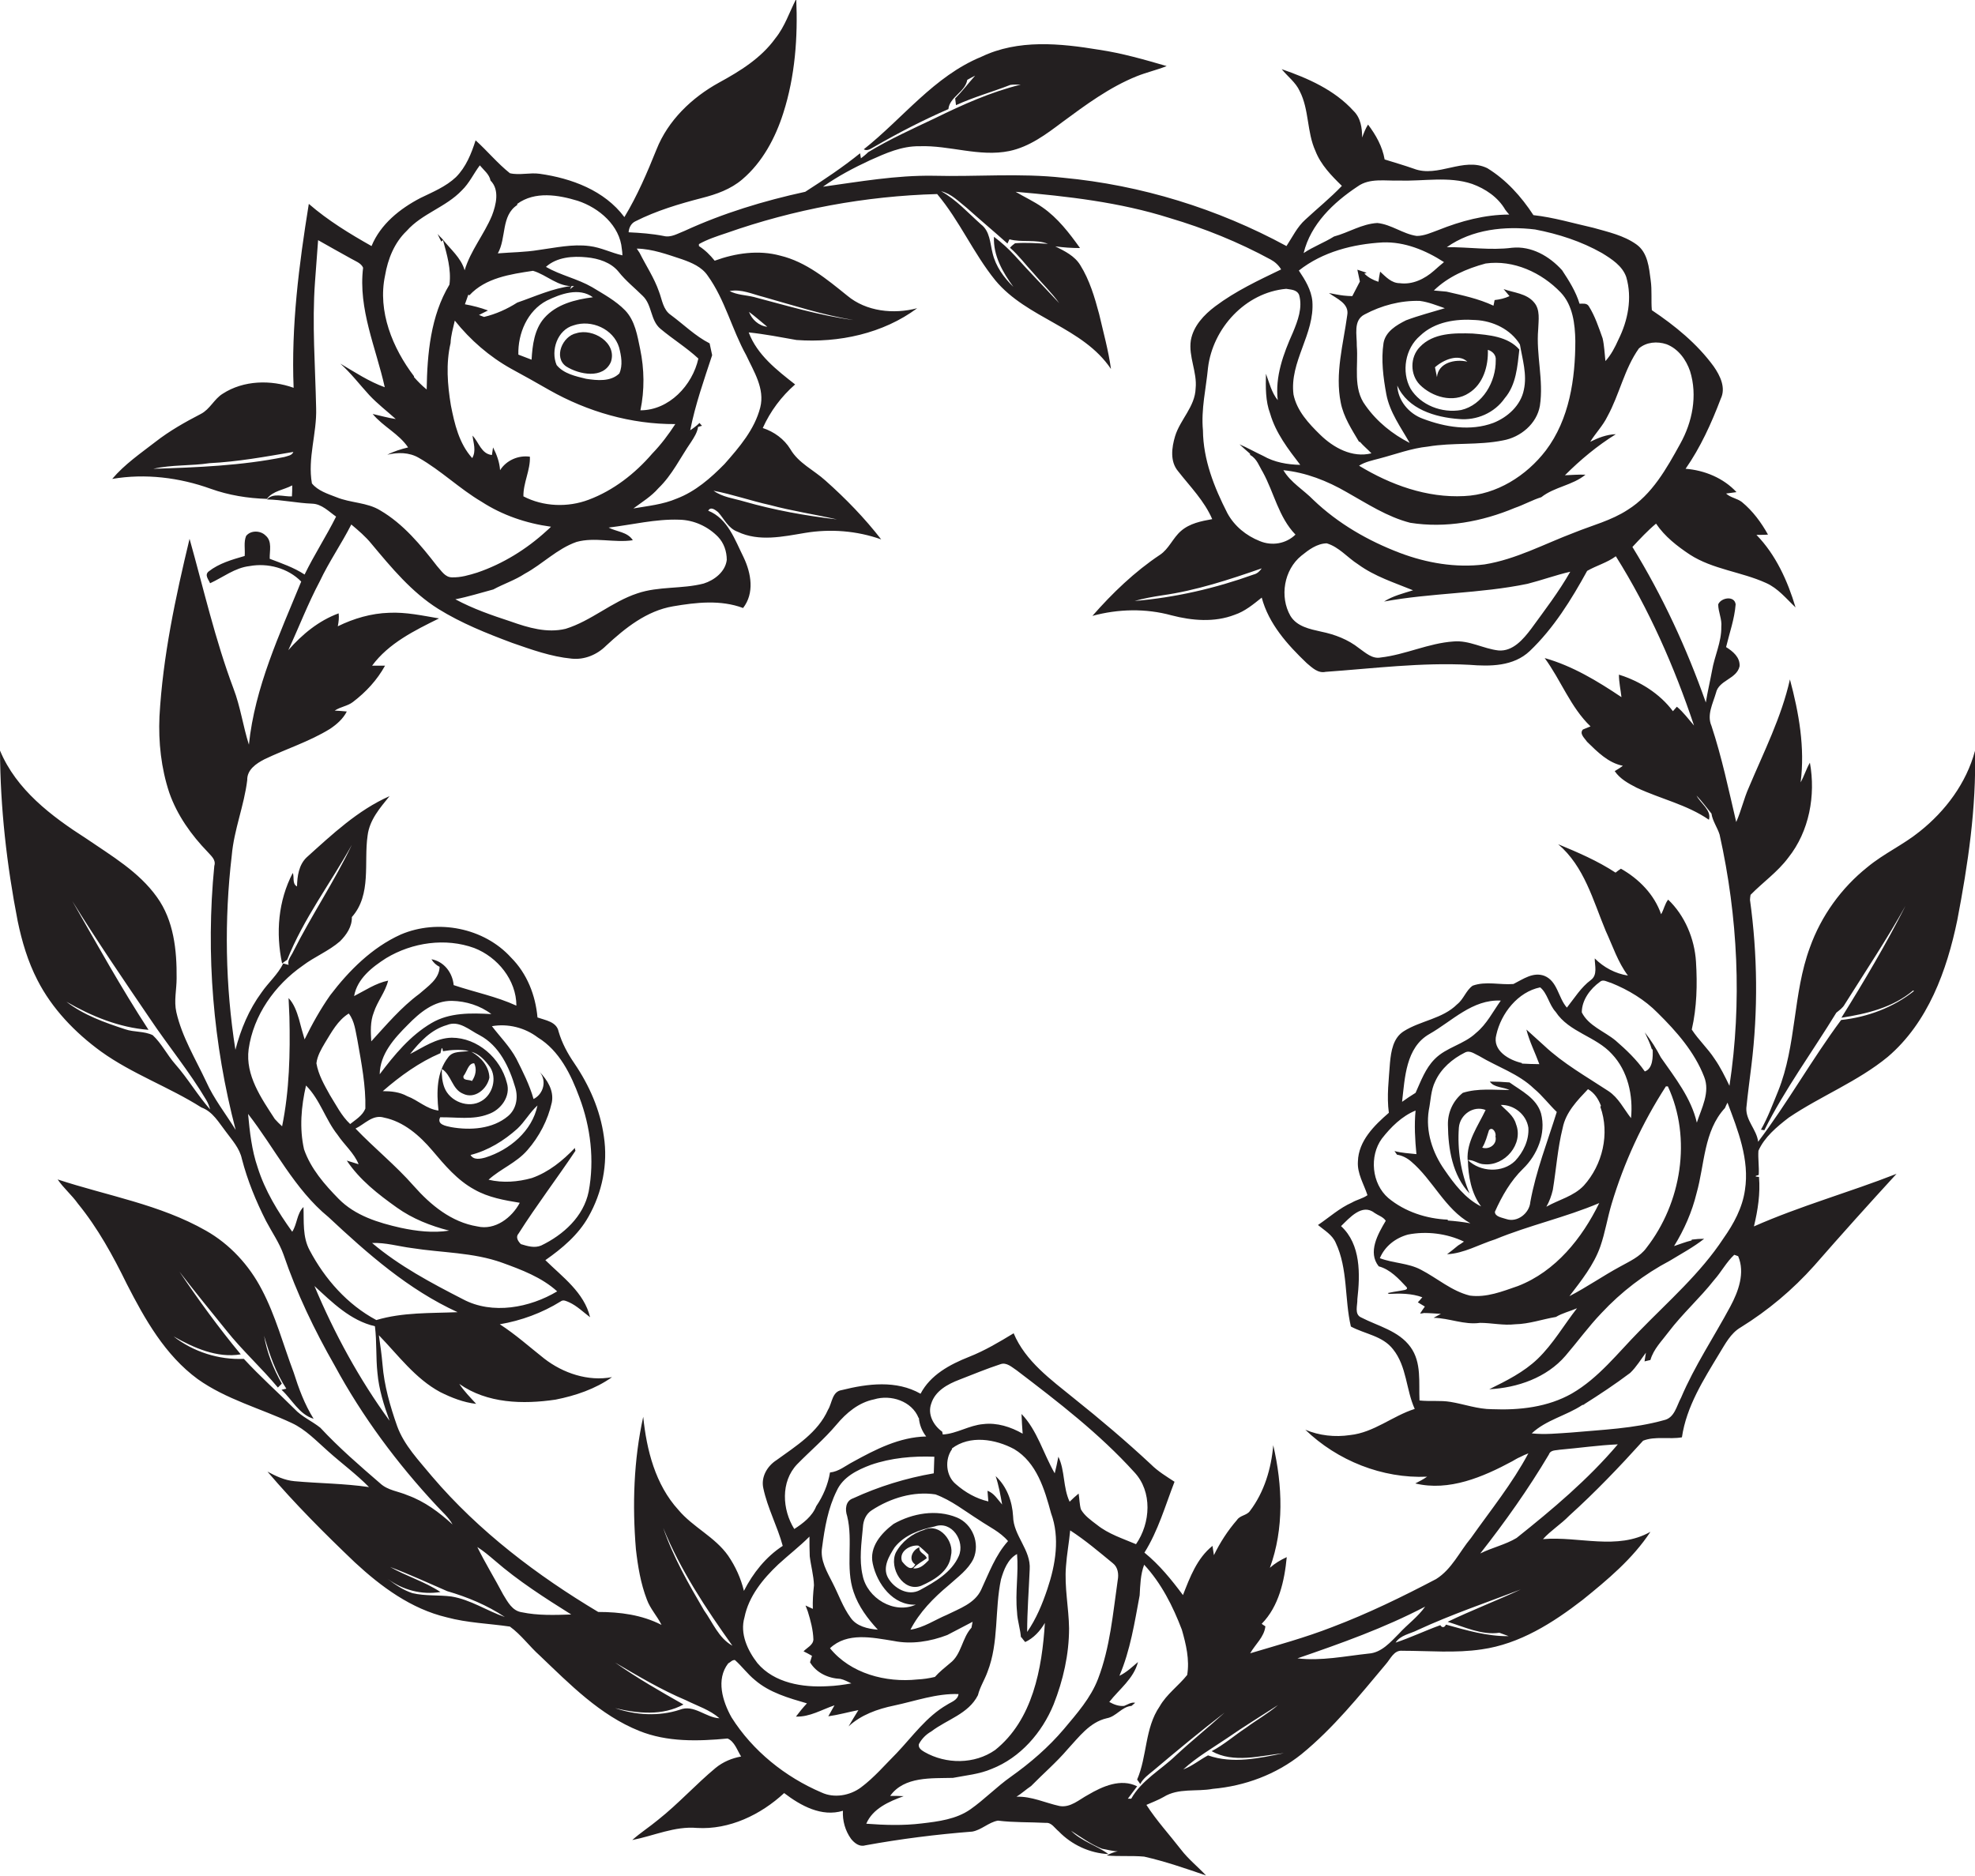 <?xml version="1.0" encoding="utf-8"?>
<!-- Generator: Adobe Illustrator 19.2.0, SVG Export Plug-In . SVG Version: 6.00 Build 0)  -->
<svg version="1.1" id="Layer_1" xmlns="http://www.w3.org/2000/svg" xmlns:xlink="http://www.w3.org/1999/xlink" x="0px" y="0px"
	 viewBox="0 0 702.2 667.1" enable-background="new 0 0 702.2 667.1" xml:space="preserve">
<g>
	<path fill="#231F20" d="M636,397.4c11.4-7.7,24.5-12.8,35.2-21.6c14.3-12.2,21-30.7,24.7-48.6c3.8-19.8,6.8-39.9,6.3-60.2
		c-3.1,11.5-10.5,21.4-19.7,28.7c-5.8,4.7-12.7,7.8-18.5,12.6c-9.3,7.4-16.5,17.4-20.5,28.6c-6.1,16.5-4.7,34.7-11.3,51.1
		c-1.9,4.6-3.6,9.3-6.1,13.7l1.2,0.2c7.3-14.6,17.1-27.9,25.6-41.8c1.1-0.9,2.3-1.7,3-3c7.3-11.6,14.9-23,21.6-35
		c-6.9,13.6-14.7,26.8-22.8,39.8c9-1.4,18.3-3.6,25.5-9.7l0.3,0.2c-7.4,5.9-16.6,9.3-25.9,10.3c-10.4,14-19,29.4-29.5,43.3
		c-0.5-4.3-4.4-7.5-4.2-12c0.5-5.1,1.2-10.1,1.8-15.1c2.4-19.6,2.2-39.4-0.5-58.9c0-0.4,0.1-1.3,0.2-1.8c4.4-4.5,9.6-8.1,13.4-13.2
		c7.5-9.4,9.8-22.2,7.7-33.8c-1.3,2.2-2,4.7-3.3,7c1.6-12.3-0.6-24.7-3.8-36.6c-3,13.4-9.3,25.8-14.6,38.4c-1.8,4-2.7,8.3-4.5,12.3
		c-2.7-11.5-5.1-23-8.8-34.2c-1.7-3.9,0.5-7.9,1.6-11.7c1-4.6,7.4-4.9,8.4-9.5c0.2-3.2-2.4-5.3-4.8-6.8c1.2-5,3-10,3.4-15.2
		c-0.4-3.2-5.2-2.4-6.2,0c0,2.7,1.4,5.3,1.1,8c0.1,5.4-2.4,10.3-3.3,15.6c-0.7,3.8-1.6,7.5-2.2,11.3c-6.8-19.3-15.4-37.9-26.1-55.3
		c2.7-2.9,5.4-5.8,8.4-8.3c3.1,4.6,7.5,8,12,11c8.2,5.3,18.3,6.1,27.1,10.1c4.3,1.9,7.2,5.6,10.5,8.7c-2.8-9.4-7-18.7-13.9-25.8
		c1,0,3.1,0,4.1-0.1c-2.4-4.3-5.4-8.4-9.3-11.6c-1.7-1.3-4-1.5-5.6-3c0.9-0.1,2.8-0.4,3.7-0.5c-4.6-5-11.4-7.8-18.1-8.3
		c5.3-7.6,9.2-16.2,12.5-24.9c1.9-3.9-0.2-8.2-2.5-11.5c-5.9-8.1-13.8-14.5-22-20c-0.3-3.5,0.1-7.1-0.4-10.6
		c-0.6-4.5-1-9.9-5.1-12.8c-4.5-3.2-10-4.4-15.3-5.9c-7.1-1.6-14.1-3.7-21.3-4.5c-4.3-6.6-9.7-12.6-16.4-16.7
		c-8.5-4.1-17.5,3.5-26.1,0.2c-3.4-1.2-6.9-2.2-10.4-3.3c-0.8-4.6-3.1-8.7-5.9-12.4c-0.9,1.4-1.5,3-2.1,4.6c0-3.4-0.5-7-3.1-9.5
		c-6.7-7.4-16.2-11.6-25.5-14.8c2.1,2.6,5,4.7,6.4,7.8c3.4,6.6,2.5,14.5,5.6,21.3c1.9,4.9,5.7,8.8,9.4,12.4c-4.1,4.3-8.7,8-13,12
		c-2.9,2.6-4.6,6.2-6.7,9.4c-24.5-13.3-51.7-21.7-79.5-24.3c-15.3-1.7-30.7-0.3-46.1-0.7c-13.2-0.2-26.2,2.1-39.2,3.9
		c5.2-3.7,10.9-6.7,16.7-9.4c5.6-2.5,11.3-5.1,17.6-5c10.7-0.4,21.3,3.9,32,1.7c7.1-1.5,13-5.9,18.7-10.2
		c8.4-6.2,16.9-12.5,26.6-16.4c3.5-1.4,7.1-2.2,10.6-3.6c-7.9-2.3-15.9-4.6-24-5.8c-13.9-2.3-28.8-3.8-41.9,2.5
		c-16.8,6.9-27.9,21.9-41.8,32.9c1.4,0.8,2.7-0.4,3.9-1c8.5-4.9,17.2-9.4,26.2-13.3c0.4-4.3,6-6.1,6.7-10.4c0.9-0.5,1.8-1,2.8-1.5
		c-2.4,2.7-4.6,5.6-7.1,8.1c0.1,0.6,0.2,1.8,0.3,2.4c6.3-2.9,12.9-4.7,19.3-7.2c1.2-0.2,2.4-0.1,3.7-0.1
		c-10.6,2.6-20.6,7.1-30.4,11.9c-8,3.8-16.2,7.5-23.8,12.1c-0.8,0.8-1.7,1.5-2.6,2.2c-0.1-0.5-0.2-1.3-0.3-1.8
		c-6.2,5-12.8,9.4-19.5,13.7c-14.7,3.2-29.2,7.6-42.9,13.9c-2.4,0.9-4.8,2.5-7.5,1.8c-4.1-0.8-8.2-1.1-12.4-1.3
		c0.1-1.6,0.9-3.2,2.4-3.9c7.5-3.8,15.6-6.2,23.7-8.3c5.1-1.3,10.2-3.1,14.3-6.6c7.2-6.1,11.8-14.8,14.6-23.6
		c4.2-13.1,5.2-27,4.6-40.6c-2.4,4.6-4,9.8-7.4,14c-5.1,7.1-12.6,11.7-20.1,15.8c-9.6,5.3-18.1,13.4-22.2,23.8
		c-3.3,8.2-6.8,16.4-11.4,24c-7.1-9.5-18.8-13.8-30.1-15.4c-3.5-0.5-7.2,0.6-10.6-0.2c-4.4-3.5-8-7.9-12.2-11.7
		c-1.5,4.7-3.4,9.5-7,13.1c-3.6,3.4-8.3,5.3-12.6,7.4c-7.3,3.8-14.2,9.3-17.4,17.1c-7.8-4.4-15.5-9.1-22.3-15
		c-3.5,21.6-6.3,43.5-5.4,65.4c-8.1-2.9-17.8-2.7-25.2,2.1c-3.1,1.9-4.5,5.5-7.8,7.2c-5.6,2.9-11.1,6-16.1,9.9
		c-5.3,4.1-11,8-15.4,13.2c11.7-2,23.9-0.5,35,3.5c6.4,2.3,13.2,3.4,20,3.6c2.1-2.9,6.1-3.2,9-4.8c0,1.3,0,2.6-0.1,3.9
		c-2.9,0.2-6.6-1.4-8.9,1.1c5.4,0.1,10.7,1.3,16.1,1.5c3.4,0.1,5.9,2.8,8.5,4.6c-3.5,7-7.8,13.6-11.2,20.6c-3.8-2.5-8.2-4-12.4-5.6
		c-0.1-2.8,1-6.2-1.5-8.3c-1.8-1.8-5.3-1.9-6.9,0.2c-0.9,2.2-0.3,4.7-0.5,7.1c-4.5,1.3-9.1,2.6-12.8,5.5c-1.6,1.3,0,2.9,0.5,4.2
		c4.6-2.1,8.8-5.5,14-6.1c6.5-1.2,13.7,0.7,18.4,5.5c-7.7,18.8-16.5,37.6-18.6,58c-2.1-6.6-3-13.5-5.5-20
		c-6.5-17.3-10.6-35.4-15.6-53.2c-5,20.8-9.5,41.8-10.7,63.2c-0.4,9.1,0.6,18.4,3.5,27.1c2.8,8,7.8,15,13.6,21
		c1.2,1.4,3.1,2.8,2.4,5c-3.1,31.4-0.4,63.4,7.6,93.9c-3.5-5.7-7.8-11.1-10.5-17.2c-3.8-8.1-8.6-15.9-10.6-24.7c-0.9-4,0.1-8,0.1-12
		c0.1-10-1-20.6-7-28.9c-6.4-9-16.2-14.7-25.1-20.8C18.2,290.2,5.8,280.8,0,266.9c0.1,20.4,2.4,40.7,6.3,60.7
		c1.5,7.2,3.6,14.3,7,20.9c5.2,10.2,13.4,18.7,22.6,25.4c11.1,8,24.2,12.6,35.7,19.9c4.1,1.5,6.2,5.4,8.7,8.6c2.2,3,4.9,5.9,5.7,9.7
		c2,7.7,5,15,8.6,22.1c2.1,4,4.7,7.7,6.2,11.9c4.7,13.8,11,26.9,18.2,39.5c9.8,18.1,22.2,34.8,36.3,49.9c1.9,2.1,4.2,4,5.6,6.6
		c-4.7-4.3-9.9-8.2-16-10.4c-3.2-1.4-7-1.7-9.7-4.2c-7.3-6.3-14.7-12.7-21.3-19.8c-3-2.4-6.6-3.9-9.2-6.7c-6-6-12.3-11.6-18-17.8
		c-8.9,0.4-18-2.5-25-8c7.2,4.1,15.5,7.8,23.9,6.4c-7.8-9.4-15-19.3-21.8-29.4c5.4,7,11,13.9,16.6,20.8c5.7,7.2,12.5,13.3,18.4,20.4
		c0.5-0.5,0.9-0.9,1.4-1.4c-3-5.3-5.3-11-6.3-17c1.9,6.5,4.1,13.1,7.9,18.8c-0.4,0.1-1.3,0.3-1.7,0.4c3.7,3.4,6.3,8.8,11.4,10.3
		c-3.2-5.1-5.3-10.8-7.1-16.5c-3.7-9.8-6.4-20.1-11.3-29.4c-4.5-8.7-11.4-16.2-19.9-21c-16.3-9.3-35.1-12.4-52.7-18.2
		c2.1,3.1,5,5.5,7.2,8.6c7.1,8.7,12.5,18.6,17.4,28.6c6.4,12.5,13.6,25.3,25.2,33.8c10.1,7.2,22.3,10.4,33.4,15.6
		c5,2.3,8.9,6.5,13,10.1c4.8,4.3,10,8.1,14.5,12.7c-8.8-1.3-17.7-1.3-26.5-2.1c-3.5-0.3-6.6-1.8-9.6-3.4c9.7,11.4,20.3,22,31.1,32.3
		c9.4,8.7,20,16.5,32.6,19.5c7.4,2,15,2.2,22.5,3.3c4,2.9,6.9,7,10.6,10.3c10.7,10.2,21.4,21.2,35.4,26.8c9.9,4,20.9,3.7,31.4,2.7
		c2.5,1.1,3.4,4.2,4.8,6.4c-3.3,0.6-6.4,1.9-9,4c-7.1,5.9-13.3,12.8-20.5,18.5c-3,2.5-6.3,4.6-9.2,7.2c7.7-1.5,15.1-5,23-4.3
		c11.5,0.7,22.7-4.7,31-12.4c5.9,4.5,13.3,8.6,20.9,6.3c-0.2,3.5,0.8,7.1,2.9,10c1.2,1.5,3,2.9,5,2.3c12.6-2.3,25.3-3.9,38.1-4.9
		c3.3-0.6,5.8-3.3,9.1-3.9c5.6,0.7,11.3,0.5,17,0.8c2.1-0.2,3.2,1.9,4.6,3c4.6,4.8,11.1,7.8,17.7,8.1c-4.2-3.1-9.5-4.5-13.3-8.3
		c3.6,2.3,7,4.8,11,6.4c1.9,0.3,3.7,0.9,5.6,0.9c-1.4,0.3-2.7,0.8-3.9,1.5c4.4,0.4,8.9,0,13.3,0.4c7.5,1.7,14.7,4.2,22,6.7
		c-2.9-3.1-6.3-5.8-8.9-9.2c-4.1-5.3-8.7-10.3-12.3-15.9c2-0.9,4.2-1.7,6.1-2.8c5.3-3.3,11.7-1.8,17.5-2.9
		c11.4-1,22.5-5.1,31.5-12.3c11.4-9.3,20.6-20.8,30-32c1.7-1.9,2.9-5.1,5.9-4.8c9.4,0,18.9,0.9,28.2-0.5
		c13.5-1.9,25.3-9.4,35.9-17.6c8.8-7.1,17.8-14.6,24.1-24.2c-11.8,6.7-25.5,1.5-38.2,2.6c2.8-3.1,6.4-5.3,9.3-8.3
		c9.3-8.4,17.9-17.4,26.3-26.7c4.3-1.7,9.3-0.4,13.8-1.2c1.6-11,7.7-20.5,13.3-29.8c2.1-3.4,4-7.2,7.6-9.3
		c9.7-6,18.5-13.4,26.1-21.9c9.6-11,19.4-21.9,29.3-32.7c-16.8,6.6-34.2,11.4-50.7,18.7c1.4-5.8,2.3-11.7,1.8-17.6
		c-1.6-0.1-1.6-0.3-0.1-0.7c0.2-2.9-0.3-5.8-0.1-8.6C627.3,404.4,631.7,400.7,636,397.4z M101.1,162.5c-15.3,3.1-31,3.7-46.6,4.2
		c6.6-1.5,13.4-1,20-2c10-0.5,19.9-2.3,29.8-4C103.8,162,102.3,162.1,101.1,162.5z M62.3,378.4c-2.9-3.3-4.8-7.3-8-10.3
		c-3.1-1.5-6.6-1-9.8-2.1c-7.3-2.4-14.7-5-20.9-9.8c9,5.2,18.8,9.2,29.2,10c-9.7-14.9-18.3-30.4-27.1-45.8
		c8.8,14.2,18.2,28,27.6,41.8c6.5,9.7,14,18.8,20,28.9c0.6,1,1.1,2.2,1.4,3.4C70.2,389.4,66.8,383.5,62.3,378.4z M582.7,123.9
		c2.7-2.3,6.5-2.6,9.8-1.5c4.2,1.6,7,5.5,8.4,9.6c2.7,8.7,0.8,18.1-3.5,25.8c-4.8,8.7-10,18.1-18.7,23.5c-5.8,3.8-12.6,5.5-19,8.1
		c-10.6,4-20.7,9.5-31.9,11.3c-10.2,1.3-20.6-0.5-30.1-4.1c-11.3-4.3-21.9-10.4-30.7-18.8c-3.5-3.6-8.1-6.2-10.7-10.6
		c8,0.8,15.6,3.8,22.5,7.8c7.3,4.1,14.4,8.8,22.6,10.9c12.6,2,25.5-0.4,37.2-5.3c3.2-1.1,6.2-2.8,9.4-3.8c4.7-3.7,11.1-4.2,15.7-8
		c-2.4-0.1-4.9,0.1-7.3,0.2c5.5-5.5,11.5-10.5,18.1-14.6c-3.3,0.1-6.3,1.3-9.1,2.7c1.9-3.1,4.5-5.7,6.1-9
		C575.8,140.3,577.5,131.2,582.7,123.9z M543.1,207.6c5.1-1.3,10-3.1,15.2-4.3c-4.1,7.2-9.1,13.7-13.9,20.3
		c-2.8,3.7-6.5,8.1-11.6,7.7c-5.4-0.6-10.4-3.7-16-3.2c-8.9,0.6-17.1,4.7-25.9,5.7c-3,0.6-5.4-1.7-7.7-3.3
		c-3.9-3.1-8.6-4.9-13.5-5.9c-4-0.9-8.6-1.8-10.9-5.6c-3.9-6.8-2.3-16.4,3.9-21.4c2.6-2.1,5.5-4.3,9-4.4c4.4,1.3,7.4,5.1,11.2,7.5
		c5.9,4.3,12.9,6.5,19.5,9.2c-3.5,1.1-7.2,2-10.3,4C508.9,210.8,526.2,211.1,543.1,207.6z M482.4,123c0.1-3.8-1.4-9.1,2.8-11.2
		c6-3.2,12.8-5,19.6-4.8c3.1,0.4,6,1.6,8.9,2.6c-4.6,1.4-9.3,2.6-13.8,4.3c-3.4,1.7-7.3,4-8,8.1c-0.9,6-0.1,12.2,1,18.2
		c1.2,6.4,5.2,11.8,8.3,17.3c-6.1-3.1-11.7-7.6-15.7-13.3C480.9,138.1,483,130.1,482.4,123z M523.6,118.6c-6.4-0.2-14-0.3-18.8,4.8
		c-3.5,3.6-3.5,9.8,0,13.4c4.4,4.4,11.9,6.6,17.4,3c5.2-3.2,7-9.7,6.8-15.4c1.7,0.5,3,1.9,2.8,3.7c0.1,7.6-4.6,15.9-12.3,17.7
		c-6.8,1.2-14.4-1.7-18-7.6c-3.3-6-1.9-14.3,3.4-18.8c5.2-5,12.8-6.1,19.7-5.6c6.2,0.3,12.5,3.3,15.8,8.7c0.9,5.3,2.6,10.7,1.4,16.1
		c-1.1,5.6-5.8,9.8-10.9,11.8c-8.1,3-17.1,1.5-25-1.5c-5-1.8-8.9-6.5-9.1-11.8c3.7,8.4,13.5,11.3,21.9,11.9
		c6.3,0.6,12.7-2.2,16.3-7.4c4.1-4.8,4.5-11.3,5.2-17.3C536.1,119.6,529.3,119.1,523.6,118.6z M521.7,128.6
		c-4.3-1-10.3,0.3-10.8,5.5c-0.2-1.2-0.5-2.3-0.7-3.5C513.1,128,518.5,125.6,521.7,128.6z M490.6,163c5.7-1.5,11.2-3.6,17.1-4.2
		c8.8-1.5,17.9-0.4,26.7-2.2c6.2-1.1,12-5.9,13.1-12.3c1.4-9.1-1.4-18.1-0.6-27.2c0.1-3.2,0.8-7-1.5-9.6c-2.7-3.2-7.2-3.4-10.8-4.7
		c0.5,0.6,1.6,1.9,2.1,2.5c-1.7,0.8-3.5,1.2-5.3,1.4c-0.1,0.7-0.3,1.4-0.4,2c-5.3-2.5-11.1-3.7-16.7-5c-1.5-0.1-3-0.3-4.5-0.4
		c5-4.9,11.7-7.8,18.4-9.6c9.9-1.4,19.9,3.2,26.7,10.3c4.3,4.5,5.1,11.2,5.2,17.2c0,13.5-2.1,27.9-10.5,39c-6.9,9-17.5,15.7-29,16.2
		c-13.3,0.7-26.2-4-37.4-10.8C485.4,164.2,488,163.7,490.6,163z M545.8,81.6c8.3,1.6,16.4,4.2,23.8,8.4c3.4,2.1,7.2,4.5,8.6,8.5
		c2.2,7.5,0.6,15.5-2.8,22.3c-1.2,2.7-2.6,5.4-4.6,7.6c-0.3-2.7-0.4-5.5-1-8.1c-1.4-3.9-2.7-7.9-4.9-11.4c-0.7-1.2-2.2-0.9-3.3-0.9
		c-1.3-4.3-3.7-8.1-6.2-11.9c-4.5-5-10.9-8.7-17.8-8c-7.7,1-15.5-0.3-23.2-0.2C523.4,81.5,535.1,80.3,545.8,81.6z M482.7,66.3
		c4.3-3.1,9.9-1.9,14.9-2.1c8.6,0.3,17.5-1.6,25.8,1.2c4.7,1.7,9.2,4.7,11.8,9.2c0.3,0.4,1,1.3,1.4,1.7c-8.7,0-17.2,2.3-25.2,5.5
		c-2.5,0.9-5,2.1-7.7,2.1c-4.9-0.7-9-4.1-14-4.6c-5.5,0.3-10.2,3.4-15.4,4.8c-3.5,2.2-7.4,3.6-10.8,5.9
		C466,79.7,474.1,72,482.7,66.3z M491.6,86.2c7.8-0.3,15.3,2.8,21.8,7c-1.2,1-2.4,2-3.6,3.1c-3.3,2.9-7.6,5-12.1,4.4
		c-3,0-5-2.3-7-4.1c-0.2,0.9-0.5,2.7-0.6,3.6c-1.9-0.6-3.6-1.5-5-2.9l0.8-0.3c-1.1-0.4-2.2-0.7-3.3-1.1c0.3,1.4,0.6,2.8,0.9,4.2
		c-0.9,1.7-1.8,3.5-2.7,5.2c-0.8,0-2.3-0.1-3.1-0.2c-1.8-0.2-3.5-0.6-5.2-0.9c2.7,2,7.3,3.7,6.5,7.9c-1.4,10.3-4.4,20.7-2.3,31.1
		c1,5.1,3.9,9.5,6.5,13.9l0.3,0c1.3,1.5,2.8,2.7,4.1,4.1c-6.8,1.7-13.5-2-18.2-6.6c-4.1-4-8.3-8.5-9.5-14.3
		c-1.5-11.7,7.6-21.5,6.7-33.2c-0.4-4.1-2.6-7.6-4.8-10.9C470.3,89.5,481.1,86.8,491.6,86.2z M461.9,104.9c1.3,4.5-0.5,9.2-2.2,13.3
		c-3.4,7.6-6.4,15.7-5.4,24.1c-2.2-2.7-3-6.2-4.2-9.4c-0.1,4.8-0.2,9.7,1.5,14.2c2,6.9,6.4,12.6,10.7,18.2
		c-4.6-0.1-9.2-0.9-13.2-3.2c-2.8-1.3-5.6-2.9-8.4-4.1c1.2,1.1,2.4,2.2,3.7,3.3l0.1,0.5c2.4,1.3,3.2,4,4.5,6.1
		c4,7.3,5.6,16,11.6,22.2c-3.4,3.3-8.4,4.1-12.7,2.3c-4.8-1.9-9-5.3-11.5-9.9c-4.7-9.2-8.6-19-8.7-29.5c-0.7-7.5,1.1-14.8,1.8-22.2
		c1.7-14.1,13.3-26.8,27.8-28.1C458.8,103,461.1,102.9,461.9,104.9z M448.6,202.1c-0.7,1-1.6,1.9-2.9,2.2
		c-13.6,4.9-27.9,8.2-42.3,9.4c3.2-0.9,6.5-1.5,9.8-2C425.3,210,437.1,206.1,448.6,202.1z M343.7,73.9c4.8,4.3,9.7,8.4,14.5,12.7
		c0.2-0.4,0.5-1.1,0.7-1.5c4.5,1.2,9.3-0.1,13.7,1.6c-3.9-0.2-7.8-0.5-11.7-0.2c-0.7,0.5-1.3,1-1.8,1.6c3.1,2.7,5.6,6.1,8.4,9.1
		c3,3.6,6.4,6.8,9.1,10.6c-5.2-5.6-10.6-11.1-15.7-16.8c-2.3-2.5-4.8-4.8-7.5-6.8c-0.3,6.7,3.1,12.6,6.9,17.8
		c-3.4-3.3-6.3-7.3-7.4-12c-0.9-3.5-0.9-7.8-4.1-10.2c-4.6-4.1-8.8-8.8-14.2-11.8C338.3,68.9,340.9,71.7,343.7,73.9z M242.5,92.2
		c3.4,1.2,7,2.7,9.1,5.8c6.2,8.6,8.6,19.1,13.7,28.3c2.7,5.8,6.7,11.9,5,18.6c-2,7.8-7.4,14.1-12.7,20.1c-4.9,5-10.4,9.8-17,12.3
		c-4.9,2.1-10.2,2.6-15.4,3.5c3.1-2.3,6.4-4.3,8.9-7.2c4.9-4.7,7.8-10.9,11.6-16.4c1.1-1.7,2.2-3.4,2.5-5.4l1.4-0.4
		c-0.2-0.2-0.7-0.7-0.9-1c-1,1-2.1,1.8-3.3,2.6c1.8-9.1,4.9-17.9,7.8-26.7c-0.3-1.4-0.6-2.8-0.9-4.2c-5.1-2.6-9.2-6.7-13.8-10.1
		c-2.8-1.9-3.1-5.5-4.2-8.3c-1.7-4.9-4.6-9.2-6.9-13.8l-1-1.5C232,88.5,237.3,90.5,242.5,92.2z M268,105.6c-2.9-0.7-5.9-0.7-8.6-2.1
		c4.2-0.8,8.1,1.1,12.1,2.1c10.6,3,21.1,6.4,31.9,8.2C291.4,112.2,279.8,108.7,268,105.6z M272.8,116.2c-3-0.3-5.5-2.6-6.5-5.3
		C268.6,112.6,270.7,114.5,272.8,116.2z M273.8,179.6c7.8,2.1,15.9,3.3,23.8,5.1c-11.2-1.3-22.3-3.3-33.1-6.4
		c-3.7-1.1-7.6-1.5-10.8-3.8C260.5,175.8,267,178.1,273.8,179.6z M188.4,162.4c-4.1-0.6-8.4,1.3-10.6,4.8c-0.2-2.9-1.2-5.6-2.5-8.1
		c-0.1,0.7-0.3,2-0.4,2.7c-3.8-0.4-4.6-4.5-6.9-6.9c0.3,2.6,1.4,5.4-0.1,8c-4.7-5.2-6.3-12.2-7.6-18.8c-1.2-7.3-1.8-14.8-0.1-22.1
		c0.1-2.7,0.9-5.3,1.5-8c5.5,6.9,12.3,12.8,20,17.1c4.6,2.5,9.1,5,13.6,7.6c13.6,7.7,29.1,12.2,44.8,12.1c-2.4,3.7-5.1,7.3-8.2,10.5
		c-6.1,7.1-13.8,13.1-22.6,16.4c-7.4,2.8-16.1,2.5-23.2-1.2C186,171.7,188.6,167.2,188.4,162.4z M193.5,113.1
		c-3.5,4-4.2,9.6-4.5,14.8c-1.6-0.6-3.1-1.2-4.7-1.8c-0.2-7.5,3.2-15.6,10.1-19.2c4.9-2.4,11.5-4.8,16.4-1.2
		C204.5,106.5,197.8,108.2,193.5,113.1z M220.1,123.5c0.8,3,1.4,6.4,0.1,9.3c-3.1,3-7.9,2.5-11.8,1.9c-3.7-0.9-8-1.8-10.5-4.9
		c-2.2-5.2,0.3-12.5,6-14.1C210.3,113.5,218.1,117,220.1,123.5z M202.7,102.8l0.5-1.1c-6.7,0.8-12.9,3.7-19.3,5.9
		c-3.6,2.3-7.6,4.1-11.8,5.1c-0.5-0.2-1.4-0.5-1.8-0.7c1.1-0.5,2.1-1.1,3.2-1.6c-2.7-1-5.4-1.7-8.2-2.2c0.4-1.1,0.8-2.3,1.2-3.4
		l0.4,0.2c5.7-6.2,14.6-7.5,22.6-8.7c4.9,1.4,9,5.9,14.6,5.4C203.7,102,203.2,102.4,202.7,102.8z M205,192.7
		c6.5-1.8,13.3,0.4,20-0.6c-1.9-3-5.8-3-8.6-4.5c8.4-1,16.7-3.1,25.1-2.8c5.2,0.1,10.2,2.4,13.8,6.1c2.1,2.2,3.1,5.2,3.1,8.2
		c-0.5,4.2-4.4,7.2-8.2,8.4c-7.7,2-16,0.9-23.6,3.5c-9.1,3-16.4,9.8-25.5,12.6c-6.6,1.6-13.3-0.4-19.5-2.6
		c-6.7-2.2-13.4-4.5-19.7-7.9c4.6-0.9,9-2.3,13.5-3.5c3.7-2,7.7-3.3,11.2-5.6C192.9,200.6,198.1,195.1,205,192.7z M228.5,105.2
		c3.4,3.2,2.7,8.7,6.3,11.7c4.4,3.7,9.3,6.7,13.5,10.6c-2.1,9.5-10.4,18.4-20.6,18.4c1.5-7.2,1.4-14.6-0.1-21.8
		c-1-4.8-1.8-10-5.3-13.7c-3.4-3.5-7.7-5.8-11.8-8.3c-5.2-3-11.2-4.2-16.4-7.2c3.9-3.5,9.5-3.9,14.5-3.4c4.2,0.4,8.6,1.8,11.3,5.1
		C222.5,99.9,225.7,102.4,228.5,105.2z M183.9,72.9l0-0.4c6.3-4.6,14.6-3.2,21.5-1.1c7.6,2.5,15,8.8,15.7,17.2
		c0.1,0.5,0.2,1.6,0.2,2.2c-4-0.9-7.6-2.8-11.7-3.3c-6.1-0.8-12.1,0.6-18.1,1.4c-4.8,0.8-9.7,0.8-14.5,1.2
		C180.1,84.6,178.1,76.7,183.9,72.9z M136.9,98c1-5.9,3.3-11.7,7.7-15.9c5.5-6.2,13.9-8.4,19.6-14.4c2.7-2.6,4.2-6,6.4-8.9
		c1.4,1.7,3.4,3.2,3.8,5.4c3.3,3.3,2,8.6,0.5,12.5c-2.8,6.7-7.6,12.4-9.7,19.4c-1.3-4.5-5.1-7.5-7.9-11.1c-0.4-0.4-1.3-1.3-1.7-1.8
		c0.4,0.9,0.8,1.8,1.3,2.7l0.6-0.5c1.4,5.1,3,10.4,2.3,15.8c-6.7,11.1-7.9,24.6-8.1,37.3c-1.6-1.3-3.1-2.8-4.5-4.4l0-0.3
		C139.6,123.8,134.2,110.7,136.9,98z M110.9,171.9c-1.6-9,1.8-17.8,1.5-26.8c-0.3-14.9-1.5-29.9-0.4-44.9c0.4-4.9,0.7-9.9,1.1-14.8
		c3.8,2.2,7.7,4.3,11.6,6.5c1.5,0.9,3.7,1.6,4.4,3.3c-1.8,14.7,4.6,28.5,7.7,42.5c-5.6-2-10.7-5.4-15.8-8.4
		c3.8,3.4,6.9,7.5,10.3,11.2c2.9,3.1,6.3,5.7,9.4,8.5c-2.8-0.4-5.5-1.2-8.2-1.8c3.7,4.5,9.3,7,12.6,11.9c-2.5,0.6-5.1,1.4-7.4,2.6
		c3.7-0.9,7.8-0.9,11.2,1.1c7.9,4.5,14.5,11,22.3,15.6c7.4,4.8,15.9,7.7,24.7,8.9c-0.5,0.5-1,1-1.6,1.5
		c-7.1,6.5-15.5,11.7-24.6,14.8c-2.9,0.9-5.9,1.8-9,1.7c-2.5,0-3.8-2.4-5.3-4c-5.8-7.5-12-15-20.2-19.8c-4.7-2.9-10.5-2.6-15.6-4.7
		C116.5,175.6,113,174.5,110.9,171.9z M107.9,429.2c-2.4,2.4-2.2,6-4,8.8c-5.1-7.1-9.7-14.6-12.3-22.9c-2.1-6.1-2.8-12.6-3.4-19
		c9.5,12.2,16.5,26.8,28.6,36.7c13.9,13,28.4,25.8,45.9,33.8c-9.7,0.4-19.5,0-28.9,2.8c-10.3-5.5-18.3-14.6-23.7-24.8
		C107.5,439.8,108.1,434.3,107.9,429.2z M180.6,396.9c-5.5,4.6-13.4,5.1-20.2,3.9c-1.8-0.4-5.2-0.9-3.9-3.5c5.7-0.1,11.7,1,17.1-1.1
		c4.5-1.5,8.1-6.4,6.6-11.2c-2.2-8.7-10.4-16-19.6-16c-5.5,0.1-10.1,3.4-14.8,5.8c3.5-4.4,7.5-8.7,13.1-10.3c4.3-1.8,8,1.8,11.6,3.6
		c7,3.7,10.6,11.4,12.7,18.6C184.3,390.3,183.6,394.4,180.6,396.9z M183.9,401.4c2.7-2.5,4.5-5.9,7.2-8.3
		c-1.9,9.1-9.9,15.8-18.5,18.5c-1.8,0.5-4.2,1-5.3-0.9C173.6,409.1,179.2,405.6,183.9,401.4z M155.9,394.9
		c-4.2-0.5-7.3-3.7-11.1-5.1c-2.7-1.5-5.7-1.8-8.7-1.8c6.2-5.4,13-10.3,20.5-13.5c0.3-1.2,0.5-3,0.9-0.7c3-0.5,6.1-0.7,9.2-0.1
		c-2.5,0.5-5.6-0.1-7.3,2.2C155.2,381.2,155.2,388.4,155.9,394.9z M167.6,374c2.9,0.8,4.9,3.1,6.6,5.4c2.6,3.9,1,9.8-3,12.1
		c-4.6,2.8-11.3,0.2-13.2-4.8c-0.8-2.1-1-4.4-0.9-6.6c3.4,2.1,3.6,7.2,7.5,8.8c4.2,2.1,8.6-1.7,9.4-5.7
		C173.9,379.2,171,375.9,167.6,374z M168.6,378.1c1,2.1,0.5,4.4-0.8,6.3c-0.9-0.6-3.4,0-3-1.8C166,381.2,166.5,378,168.6,378.1z
		 M153.4,363.8c-7.5,4.4-13.2,11.3-18.4,18.2c0.1-7.2,5.2-12.8,10-17.6c4.2-4.3,9.3-8.6,15.7-8.5c5,0.1,10.1,1.7,14,4.7
		C167.5,360.2,159.8,360,153.4,363.8z M136.5,397.4c7,1.4,12.7,6.4,17.2,11.7c4.4,5.2,8.9,10.6,15,13.9c4.9,2.8,10.6,3.8,16.1,4.7
		c-2.8,5.3-8.8,9.9-15.1,8.4c-9.2-1.5-16.6-7.6-22.6-14.4c-6.4-7.3-14-13.4-20.7-20.4C129.6,399.8,132.5,396.2,136.5,397.4z
		 M178.5,449c6.9,2.5,14.1,5.2,19.6,10.2c-9.7,5.8-23,8.4-33.5,2.8c-11.3-5.8-22.6-11.8-32.3-20c4.8-0.2,9.4,1.2,14.1,1.8
		C157.1,445.5,168.2,445.3,178.5,449z M185.2,442.4c-1-1-2-2.5-0.8-3.8c6.4-10.1,13.6-19.5,20.2-29.4c-0.1-0.2-0.2-0.7-0.2-1
		c-4.3,4.5-9.3,8.6-15.3,10.7c-5,1.4-10.3,1.8-15.4,0.6c4.3-3.9,9.9-6,13.8-10.5c4.2-4.8,7.3-10.7,8.7-17c0.8-4.2-1.6-8-4.4-10.9
		c2.7,3.1,1.5,7.9-2.1,9.7c-1.4-5-3.8-9.7-6.1-14.3c-2.3-4.3-5.8-7.8-8.7-11.6c5.7-1,11.7,0.5,16.3,4c7.7,4.7,11.8,13.2,14.8,21.3
		c4,10.6,5.4,22.3,3.3,33.5c-1.8,8.9-9,15.4-16.9,19.2C190,443.9,187.5,443.1,185.2,442.4z M161.3,350.3c-0.4-4.4-3.4-8.4-7.9-9.2
		c0.7,1.2,1.7,2.1,2.9,2.7c-0.1,4.4-4.3,7-7.2,9.6c-6.5,4.8-11.7,11-17.1,16.9c-0.2-3.4-0.4-7,0.9-10.3c1.3-4,4.1-7.2,5.1-11.3
		c-4.4,0.9-8.2,3.5-12.1,5.5c1.1-6.2,6.4-10.3,11.4-13.5c9.3-5.6,21.1-7.3,31.3-3.6c8.3,3.2,15,11.4,15,20.5
		C176.4,354.3,168.7,352.8,161.3,350.3z M127.1,370c1.4,8,3,16.1,2.8,24.2c-1,2.5-3.4,3.9-5.4,5.5c-3.1-2.9-5-6.8-7.2-10.3
		c-2-3.6-4.1-7.2-4.8-11.3c0.3-2.6,1.7-5,3-7.2c2.4-3.9,4.6-8.1,8.5-10.5C126.1,363.1,126.4,366.7,127.1,370z M120,403.5
		c2.4,3.6,5.9,6.5,7.5,10.5c-1-0.3-3.1-1-4.2-1.3c4.6,6.9,11.2,12,17.8,16.7c5.6,4,12,6.5,18.6,8.2c-5.7,0.9-11.6,0.2-17.2-1
		c-8-1.8-16.2-4.3-22.1-10.3c-5-5.1-9.9-10.7-12.3-17.6c-1.7-7.5-1-15.3,0.7-22.7C113.8,391,115.7,398.1,120,403.5z M111.8,457.3
		c6.3,5.8,12.8,12.3,21.5,14.3c0.7,5.5,0.3,11.1,0.9,16.6c0.5,5.8,2.3,11.5,4.3,17C127.7,490.4,118.9,474.2,111.8,457.3z
		 M160.5,567.7c-4.6-0.6-9.3-0.1-13.9-1.2c-3.3-1.1-6.1-3-8.8-5.1c5.4,4,12.1,5.8,18.8,4.7c-5.6-3.7-12.1-5.6-17.9-8.9
		c6.9,2.6,13.6,5.7,20.3,8.6c7.2,2.1,14.2,5,20.5,9.2C173.1,572.8,167.3,568.8,160.5,567.7z M185.5,573.3c-3.4-0.5-5-3.7-6.6-6.3
		c-3-5.7-6.4-11.2-9.2-16.9c2.2,1.4,4.2,3.1,6.2,4.8c8.4,7.3,17.8,13.3,27.2,19.2C197.2,574.3,191.2,574.5,185.5,573.3z M153.6,525
		c-4.6-5.6-9.9-11-12.4-17.9c-2.5-7.1-4.6-14.4-5.2-21.9c-0.3-3.5-0.8-7-1.3-10.4c6.9,7.1,12.9,15.4,21.8,20.2c4,2,8.3,3.7,12.8,4.2
		c-2.1-2.3-4.3-4.5-6-7.1c9.9,7,22.7,7.3,34.2,5.6c7.1-1.4,14.2-3.8,20.1-8c-8.5,1.6-17.4-1.4-24.1-6.6c-5.2-4.1-10.2-8.6-15.8-12.2
		c7.6-1.3,15-4,21.6-8.1c1-0.8,2.1-0.1,3.1,0.3c2.8,1.3,5,3.5,7.4,5.3c-2.1-8.8-9.8-14.3-15.9-20.3c6-4.2,11.7-9,15.3-15.4
		c4.9-8.6,7-18.8,5.5-28.6c-1.3-9.4-5.2-18.2-10.5-26c-2.4-3.5-4.4-7.2-5.6-11.3c-0.7-3.5-4.7-4-7.5-5c-0.7-7.9-3.7-15.6-9.4-21.3
		c-9.6-10.6-26.1-13.8-39.2-8.2c-10.2,4.6-18.4,12.8-25.1,21.6c-3.5,5-6.4,10.2-9.1,15.7c-0.7-2.4-1.4-4.8-2-7.2
		c-0.8-2.7-1.8-5.5-3.7-7.5c0.1,2.2,0.2,4.5,0.3,6.7c0.3,13,0,26.2-2.6,38.9c-0.9-0.8-1.8-1.7-2.6-2.6c-4.8-7.4-10.5-15.5-9.3-24.8
		c1.7-12.1,9.3-22.8,19.2-29.7c4.2-3.2,9.3-5.2,13.3-8.7c2.3-2.3,4.3-5.2,4.2-8.6c7.1-8,4.2-19.4,5.6-29c0.7-5.6,4.4-9.8,7.8-14
		c-11.3,5-20.4,13.6-29.5,21.8c-2.8,2.7-3.3,6.7-3.4,10.3c-1.8-0.9-0.9-3.3-1.5-4.8c-5.2,9.9-6.1,21.4-3.8,32.2
		c0.6-0.5,1.2-0.9,1.8-1.3c5.8-14.6,15.4-27.2,23-40.9c-6.2,13-14.3,25-20.8,37.9c-0.7,1.6-2.2,3-1.7,4.8c-0.5-0.1-1.4-0.4-1.9-0.5
		c-1.9,3.9-5.3,6.8-7.7,10.3c-4.5,6.1-7.4,13.1-9.3,20.4c-3.6-22.8-4-46.2-1.3-69.1c0.8-9.2,4.4-17.7,5.5-26.8
		c-0.1-3.7,3.2-5.9,6.1-7.4c7.7-3.7,16-6.3,23.3-10.8c2.4-1.6,4.7-3.6,6-6.2c-1.1-0.1-3.2-0.3-4.3-0.3c2-1.4,4.6-1.6,6.5-3.1
		c4.6-3.5,8.6-7.8,11.4-12.9c-1.5,0-3.1,0-4.6,0c5.9-8,15.1-12.5,23.8-16.8c-5.9-1-11.8-2.3-17.8-2c-6.3,0.2-12.5,2-18.2,4.8
		c0.3-1.5,0.5-3.1,0.3-4.6c-7.1,2.6-13,7.5-17.9,13.1c3.8-8.2,7-16.6,11.2-24.5c3.3-7,7.7-13.3,11.2-20.2c2.5,2.1,5.1,4.3,7.2,6.9
		c7.1,8.5,14.3,17.2,23.7,23.1c8.2,5.1,17.2,8.7,26.3,12.1c6.9,2.4,13.8,4.9,21.1,5.6c4.6,0.5,9.1-1.4,12.3-4.6
		c6.8-6.3,14.4-12.4,23.8-14c8.2-1.4,16.9-2.4,24.9,0.6c4.1-5.3,2.9-12.3,0.2-18c-3.1-6.2-5.6-13.8-12.6-16.6
		c0.9-1.6,2.5-0.3,3.5,0.5c2.2,2.4,3.6,5.8,7,7c7.6,3.6,16.1,1.7,23.9,0.4c9-1.5,18.4-0.8,27.1,2.3c-5.9-7.6-12.6-14.5-19.8-20.9
		c-4.2-3.8-9.6-6.2-12.5-11.2c-2.2-3.6-5.8-6.2-9.8-7.5c2.7-6,6.6-11.2,11.5-15.5c-6.5-5.1-13.5-10.5-16.5-18.5
		c5.7,0.6,11.4,1.7,17,2.7c15,1.1,30.8-2.3,42.9-11.3c-8.4,2.2-18.1,1.2-24.9-4.5c-7.2-5.8-14.6-12-23.8-14.2
		c-7.7-2.1-15.9-0.9-23.3,1.8c-1.6-2-3.4-3.8-5.6-5.2c0-0.2,0-0.5,0-0.7c3-1.7,6.4-2.8,9.7-3.9c24.1-8.5,49.5-13.2,75-13.9
		c8,9.5,12.9,21.1,20.7,30.7c11.3,13.6,31.1,16.6,41.1,31.5c-0.9-6.6-2.7-13-4.2-19.5c-1.6-6-3.4-12.1-6.7-17.4
		c-2-3.3-5.5-5-8.9-6.7c2.9,0.4,5.8,0.6,8.8,0.6c-3.8-5.3-7.9-10.7-13.4-14.5c-3-2.1-6.3-3.6-9.5-5.5c18.5,1.6,37,3.7,54.7,9.3
		c12.5,3.7,24.6,8.6,36,14.8c1.5,0.8,2.8,2,3.7,3.5c-8.1,3.9-16.2,7.7-23.4,13.1c-4,3-7.8,7-8.7,12.1c-0.9,5.8,2.3,11.3,1.7,17.1
		c-0.2,6.5-5.5,11.1-7.3,17c-1.2,4-1.9,9,1.1,12.5c4.3,5.5,9.3,10.5,12.1,17c-3.9,0.7-8,1.5-11.1,4.2c-2.9,2.5-4.3,6.4-7.5,8.5
		c-9,6-16.9,13.6-24,21.7c9.2-2.5,19-2.7,28.1-0.2c7.3,1.9,15.3,2.6,22.5-0.2c3.6-1.2,6.6-3.7,9.6-6.1c2.5,9.4,9.2,16.8,16,23.3
		c1.9,1.6,4,3.7,6.7,3.1c17-1.2,34-3.4,51.1-2.5c7.4,0.6,15.7,0.6,21.5-4.9c8.5-8.1,14.8-18.3,20.4-28.5c3.3-1.9,7.1-2.9,10.2-5.2
		c11.8,18.8,20.8,39.3,27.8,60.2c-2-2.3-3.8-4.8-6.1-6.7c-0.4,0.4-1,1.2-1.4,1.6c-4.7-6.3-11.8-10.7-19.2-13c0,2.7,0.6,5.3,0.9,8
		c-8.5-5.7-17.4-11.1-27.3-13.9c5.8,7.9,9.2,17.5,16.3,24.3c-0.7,0.3-2,0.8-2.7,1.1c-1.4,1.5,0.7,3.2,1.5,4.4
		c3.6,3.5,7.5,7.5,12.7,8.5c-0.9,0.7-1.9,1.3-2.9,1.9c1.9,2.8,4.9,4.4,7.8,5.9c8.5,4,17.9,6,25.7,11.4c1-3.4-3-5.8-4.4-8.6
		c1.9,2,3.5,4.2,5.3,6.4c0.4,2.7,2.1,4.9,2.9,7.5c6.5,29.2,8,59.6,3.5,89.3c-1.6-3.3-3.2-6.6-5.3-9.6c-2.4-3.7-5.7-6.7-8.1-10.4
		c1.8-7.9,2-16,1.5-24.1c-0.5-8.2-4-16.5-9.9-22.1c-1.2,1.5-1.5,3.5-2.5,5.2c-2.4-7-7.9-12.6-14.3-16.2c-0.5,0.3-1.4,1-1.9,1.4
		c-6.4-4.2-13.4-7.2-20.4-10.1c9.3,7.9,12.4,20,16.9,30.8c2.5,5.4,4.3,11.1,7.9,15.9c-4.5-0.7-8.6-2.9-11.8-6.1
		c0,2.6,1.1,5.9-1.4,7.7c-3.5,2.6-5.8,6.4-8.5,9.8c-3.1-3.5-3.3-9.4-8-11.3c-4-1.5-7.6,1.2-11,2.9c-4.8,0.4-9.8-1.1-14.5,0.6
		c-2.4,1.7-3.2,4.8-5.5,6.6c-5.2,5.2-13,5.8-19,9.6c-3.8,2.4-4.5,7.1-4.9,11.2c-0.4,5.9-1.2,11.9-0.4,17.8c-5.2,4.5-10.8,10-11,17.3
		c-0.3,4.3,2.1,8,3.4,12c-1.7,1.2-3.8,1.6-5.5,2.6c-4.5,2-8.1,5.3-12.1,8c2.3,1.9,5.1,3.5,6.3,6.3c4.4,9.3,3.1,20,5.4,29.8
		c5,2.7,11.3,3.3,15,8.1c4.9,6.1,4.6,14.4,7.7,21.2c-7.9,2.5-14.5,8.4-23,9.3c-5.4,0.8-10.9,0.2-15.9-1.9
		c11.4,11,27.4,17.4,43.3,16.7c-1.3,0.9-2.8,1.7-4.2,2.4c12,2.9,24.1-2.3,34.5-7.9c0.9-0.5,1.8-1.1,2.8-1.5c0.9-0.5,1.9-0.9,2.9-1.3
		c-5.7,10.7-13.4,20.2-20.4,30.1c-4.1,4.9-6.8,11.1-12.4,14.6c-12,6.3-24.3,12.3-37,17.1c-9.5,3.7-19.4,6.4-29.1,9.3
		c1.8-3.2,5-5.8,5.4-9.6c-0.3-0.2-1-0.6-1.3-0.9c6.1-6.2,8.1-15.3,8.9-23.7c-2.2,1-4.2,2.2-6,3.8c5.1-13.9,4.5-29.3,1.2-43.6
		c-0.7,8.3-3.2,16.7-8.3,23.4c-1.1,1.6-3.5,1.5-4.6,3.2c-3.3,3.8-6,8-8.2,12.5c-0.2-1.1-0.3-2.2-0.5-3.3c-5.5,4.4-8,11.1-10.5,17.5
		c-4.1-5.5-8.4-10.8-13.7-15.1c4.9-7.8,7.4-16.7,10.7-25.2c-2.9-1.9-5.9-3.7-8.4-6.2c-8.8-8.2-18-16-27.4-23.5
		c-8.1-6.6-17.2-13.1-21.4-23.1c-5.1,3.1-10.3,6.2-15.9,8.4c-6.8,2.7-13.7,6.4-17.2,13.1c-8.6-4.9-18.8-3.6-28-1.3
		c-3.5,0.5-3.4,4.6-4.9,7c-3.6,8.1-11.4,12.9-18.3,17.9c-3.3,2.1-5.6,6-4.7,10c1.5,7.1,5,13.5,6.9,20.5c-6,3.9-10.6,9.7-13.8,16
		c-1.1-4.5-3-8.7-5.6-12.5c-4.7-6.7-12.5-10.1-17.7-16.3c-8.2-9-11.3-21.3-12.5-33.1c-3.4,15.4-3.9,31.4-2.6,47.1
		c0.7,6.1,1.7,12.2,3.9,17.9c1.2,3.3,3.7,5.9,5.2,9c-7-3.6-14.8-4.6-22.5-4.6C191.1,560.3,170.3,544.6,153.6,525z M547.9,395.9
		c-1.6-5.4-7-8-11.2-11c-2.3-0.2-4.7-0.3-7-0.3c1.5,2.2,4.8,1.9,7,3c-5.5,0-11.2-0.7-16.6,1c-3.5,2.8-5.4,7-5.3,11.4
		c0.1,8.6,1.6,17.9,7.7,24.4c-3.1-7.4-4.4-15.5-3.8-23.5c0.4-4.5,5.1-7.9,9.5-6.2c-2.7,5.7-6.8,11.2-6.4,17.8
		c2.1-0.2,3.8,1.5,5.9,1.5c7.3,0.7,14.1-7.2,11.3-14.3c-0.8-3-3.4-4.7-5.4-6.8c4.7-0.1,9.1,3.4,9.8,8.1c0.3,4.4-1.8,8.7-4.7,11.8
		c-4.5,4.4-12.4,4-16.8-0.3c0.1,5.7,1.2,11.8,4.7,16.5c-5.6-2.8-9.5-7.9-13-13c-4.3-6.1-6.8-13.7-5.6-21.2c0.7-3.4,0.7-7.1,2.3-10.3
		c2.1-4.6,6.1-8,10.5-10.2c1.8-1,3.5,0.5,5.1,1.2c6.5,3.9,14,6.3,19.5,11.6c3,2.5,5.3,5.6,8.1,8.3c-3.3,10.6-7.4,21-9.4,32
		c-0.3,4-4.6,7.4-8.5,6.1c-1.4-0.5-4.1-0.8-4.1-2.6c2.5-5.6,5.6-11,10-15.3C546.5,410.8,549.8,403.1,547.9,395.9z M527,408.1
		c1.2-1.9,1.7-4.1,2.4-6.2c1.2-1.5,2.7,0.9,2.3,2.2C532.4,406.9,529.5,408.9,527,408.1z M552.1,423.1c1.2-7.3,1.7-14.8,3.5-22
		c1.1-5.6,5.2-9.8,9-13.8c2.3,1.3,3.7,3.5,4.6,5.9l-0.2,0.4c3.4,9.5,0.8,20.6-5.9,28c-3.6,3.8-8.9,5-13.3,7.5
		C550.9,427.2,551.6,425.2,552.1,423.1z M549,371.8c-2.1-1.9-4.2-3.8-6.3-5.7c1.1,4.3,3.1,8.2,4.6,12.3c-2.1,0-4.2-0.1-6.2-0.2
		l0-0.2c-4.5-1-10.6-4.4-9.1-10c1.7-7.7,7.7-15.3,15.6-16.9c2.6,2.1,3.1,6.1,5.5,8.7c4.8,7.3,14.3,8.7,20,15
		c5.7,6,7.6,14.8,6.8,22.8c-2.6-3.3-4.4-7.2-8-9.6C564,382.8,555.8,378.2,549,371.8z M524.8,367.3c-4.3,4.1-10.6,5.1-14.7,9.3
		c-3.3,3.3-4.9,7.8-6.8,12c-1.6,1-3.3,2.1-4.8,3.2c1-8.5,1.3-19.3,9.7-24.1c8.1-4.6,15.3-12.4,25.4-11.9
		C530.8,359.7,528.6,364.2,524.8,367.3z M503.3,394.9c-0.5,5.1-0.2,10.3,0.3,15.5c-2.6-0.3-5.3-0.4-7.8-1.1c0.2,0.3,0.7,1,0.9,1.3
		c1.9,0.3,3.6,1.2,5,2.4c7.8,6.6,12,16.9,21.1,22c-2.7-0.5-5.4-0.8-8.1-1l0.1-0.3c-7.6-0.3-15.3-2.8-21.2-7.7
		c-5.9-5.1-6.8-14.9-2.3-21.1C494.5,400.8,498.4,396.9,503.3,394.9z M500.6,439c6.6-1.3,13.8-0.4,19.9,2.5c-0.7,0.5-1.4,1-2.1,1.4
		c-1.3,1.1-2.6,2.1-3.9,3.1c6-0.3,11.4-3.5,17.1-5.3c12.1-5,25-7.8,37-12.9c-6.1,12.5-15.5,24.3-28.9,29.5
		c-5.5,1.9-11.2,4.2-17.1,3.4c-6.5-1.6-11.6-6.2-17.4-9.2c-4.5-2.4-9.9-2.3-14.6-4.1C492.4,443.1,496.2,440.2,500.6,439z M569,443.2
		c1.7-4.9,2.5-10.1,4-15.1c4.4-14.7,10.9-28.8,19.3-41.8c0.2,0,0.5,0,0.7,0c8.6,18.5,4.8,41.5-7.6,57.4c-2.3,3.2-6,4.8-9.4,6.7
		c-6.1,3.3-11.8,7.3-18,10.5C562.2,455.4,566.7,449.8,569,443.2z M590.5,376c-1.6-3.1-3.5-6.1-5.7-8.9c0.9,2,1.9,3.9,2.5,6l0.3,0.1
		c0.1,2.6,0.1,6.8-2.8,7.8c-2.9-4.2-6.6-7.7-10.4-11c-4-3.3-9.6-5.2-12-10c0-4.4,3-8.4,6.5-10.9c1.1-1,2.6,0.1,3.9,0.4
		c6.2,2.5,12,6,16.6,10.7c6.7,6.6,13.1,13.9,16.5,22.7c2.2,5.5-0.9,11.1-2.6,16.3C601.3,390.5,595.6,383.3,590.5,376z M337.3,563.7
		c3.2-2.9,6.9-5.5,8.8-9.4c2.4-5.5-0.3-12.4-5.9-14.7c-7.3-3-15.8-1.5-22.5,2.3c-4.4,3.3-8.7,8.2-7.4,14.1c1.5,7.2,7.3,15,15.3,14.6
		c-7.7,3.5-17.3-2.3-18.9-10.4c-1.3-5.6-0.4-11.5,0.1-17.1c0.1-2.4,1.1-4.8,3.2-6.1c6.6-4.3,14.8-6.8,22.6-5.6
		c5.7,2.1,10.4,5.9,15.5,9.1c3.5,2.4,7.5,4.2,10.3,7.5c-4.5,5-6.8,11.4-9.6,17.4c-2.3,4.8-7.7,6.6-12.1,8.8c-4.3,1.8-8.3,4.6-13,5.3
		C326.9,573.3,331.9,568.2,337.3,563.7z M327.1,565.4c-4.2,2.3-9.3-0.6-11.4-4.4c-2-3.7,0.4-7.7,2.4-10.8c3.5-4.4,9-6.3,14.2-7.4
		c6.1-2.2,10.9,5.2,8.6,10.5C338.3,559.2,332.4,562.5,327.1,565.4z M332,523.9c-9.9,1.7-19.6,4.7-28.7,8.9c-2.7,0.9-2.9,4-2.1,6.3
		c2.2,8.9-0.7,18.3,2.3,27c1.7,5.1,5,9.5,8.6,13.4c-3.6-0.3-7.6-1.2-9.7-4.3c-2.7-3.7-4.2-8.1-6.3-12.2c-2-4-4.6-8.2-3.8-12.8
		c0.9-6.9,2.1-13.9,5.2-20.1c2.2-4.9,7.3-7.4,12.1-9.2c7.2-2.5,15-3.2,22.6-2.9C332.1,519.9,332.1,521.9,332,523.9z M303.3,519.8
		c-2.7,1.4-5.1,3.5-8.2,3.8c-0.7,4.3-2.5,8.5-4.9,12c-1.4,3.6-4.7,6.1-7.8,8.1c-4.3-6.9-4.9-16.8,1-23c4.6-4.7,9.7-9,14-14.1
		c3.5-4.2,7.9-7.9,13.4-9c5.9-1.8,13.4,0.6,15.8,6.6l0.1,0c0.2,2.4,1.1,4.7,2.6,6.6C319.8,511,311.3,515.4,303.3,519.8z
		 M287.8,546.4c0,2.3,0,4.7,0.1,7c0.4,3.4,1.4,6.8,1.5,10.3c-0.3,2.8-0.5,5.6-0.4,8.4c-0.7-0.3-2-0.9-2.6-1.2
		c0.2,0.5,0.6,1.6,0.8,2.1c1,3.2,1.9,6.6,2,10c-0.1,2-2.3,2.9-3.5,4.2c1,0.5,2,1,3,1.6c-0.2,0.6-0.5,1.7-0.7,2.3
		c2.3,3.8,6.5,5.7,10.8,5.9c1.4,0.3,2.6,1,3.9,1.6c-2.8,0.5-5.6,0.9-8.5,1c-8.8,0.5-18.9-1.1-24.9-8.2c-3.5-4.5-6.3-10.5-4.6-16.3
		c1.5-7.5,6.6-13.7,12-18.8C280.4,552.9,284.3,549.9,287.8,546.4z M295.1,586.1c6.1-5.8,15.1-3.8,22.6-2.6
		c6.4,1.3,13.1,0.2,19.1-2.1c3-1.6,6-3.1,9-4.7c-0.1,0.5-0.3,1.6-0.4,2.1c-3.4,3.7-3.5,9.5-7.6,12.6c-1.9,1.6-3.8,3.1-5.4,4.9
		c-2.1,0.5-4.1,0.8-6.2,0.9C314.9,598.4,302.4,595.1,295.1,586.1z M347.7,602.8c0.7-2.9,2.4-5.5,3.4-8.3c4.1-10.5,2.5-22.1,4.8-32.9
		c1-3.4,2.4-7.2,5.7-9c0.6,6.8-0.7,13.7,0,20.6c0.1,3.2,1.3,6.3,1.4,9.5l0-0.7c0.4,0.5,1.1,1.5,1.5,1.9c3-1.4,5.3-3.9,7-6.8
		c-1,16.2-4.3,34.5-17.7,45.2c-7.3,5.1-17.4,5.1-25.1,0.7c-1-0.6-2.3-1.4-2-2.8c1-1.9,2.6-3.5,4.4-4.5
		C336.7,611.4,344.3,609.5,347.7,602.8z M365.2,580.3c0-7.4,0.6-14.8,0.9-22.2c0.5-7-5.8-12-5.9-18.9c-0.3-5.3-2.2-10.6-6.2-14.3
		c1.1,3.3,1.7,6.7,2.3,10.1c-1.6-1.8-2.8-4-5.2-4.9c0.1,1,0.2,2.9,0.3,3.8c-4.3-1-8.2-3.2-11.5-6.1c-3.6-2.9-4.1-8.8-1.4-12.5
		l-0.1-0.2c6.4-4.9,15.5-3.4,22.2,0.2c8,4.8,10.8,14.3,13.1,22.8c3.2,8.7,1.6,18.3-1.3,26.9C370.6,570.4,368.4,575.7,365.2,580.3z
		 M375,523.9c-4-6.9-6.2-15.3-11.8-21.1c0.1,2.3,0.2,4.7,0.4,7c-4.2-2.4-9.1-4-14-3.4c-5,0.4-9.4,3.4-14.4,3.7l-0.2-1
		c-3.1-2.2-5.3-6.2-3.9-10c1.4-4.5,5.8-6.9,10-8.5c4.9-1.9,9.7-3.9,14.6-5.5c2.2-0.8,4.1,1.1,5.8,2.2c14.7,11.2,29.4,22.5,41.8,36.2
		c6.5,6.9,5.8,18.1,0.6,25.6c-4.7-2-9.8-3.6-13.9-6.9c-2.1-1.6-4.4-3.2-5.7-5.5c-0.5-1.8-0.5-3.8-0.8-5.6c-1.1,0.9-2.2,1.9-3.2,2.9
		c-2.4-5.1-1.6-11-4-16C375.9,520,375.5,522,375,523.9z M260.4,585.2c-4.9-2.7-7-8.3-10.1-12.6c-5.5-9.4-11-19-14.5-29.3
		C241.9,558.3,251,572,260.4,585.2z M241.6,608c-7.4,2.4-15.6,1.9-22.9-0.6c7.9,1.9,16.9,2.8,24.3-1.3c-8.3-4.7-16.5-9.4-24.3-14.9
		c8.2,4.8,16.4,9.7,25.2,13.4c4,2,8.5,3.4,11.9,6.4C250.9,610.8,246.7,605.9,241.6,608z M306.1,635.6c-3.9,2.9-9.5,3.9-14,1.8
		c-12.9-5.5-24.5-14.8-32-26.7c-3.2-5.7-5.6-13.5-1.2-19.2c0.8-0.4,1.4-1.3,2.4-1.2c2.5,2.2,4.5,5,7.1,7.1c5.2,4.5,12,6.4,18.5,8.3
		c-1.4,1.5-2.7,3.1-3.9,4.7c4.9,0.2,9.2-2.5,13.7-4c-0.7,1.3-1.5,2.6-2.2,3.9c3.6-0.5,7.1-1.5,10.7-2.2c-1.2,1.9-2.3,3.8-3.5,5.8
		c4.4-4.1,10.3-6.2,16.1-7.4c7.6-1.6,15.2-4.4,23-4.1c-0.3,2.2-2.6,2.8-4.1,3.8c-7.3,4.2-12.2,11.2-17.9,17.2
		C314.7,627.5,310.8,632.1,306.1,635.6z M345,643.4c-5,3.5-11.3,4.3-17.3,5c-6.5,0.8-13.2,0.6-19.7,0.1c2.3-5.4,8.1-7.9,13.3-9.8
		c-1.6-0.1-3.2-0.1-4.8-0.1c5-7,14.7-6.2,22.3-6.4c4.6-0.9,9.4-1.3,13.8-3.2c10.2-4,17.9-12.9,22-22.9c3.4-8.6,5.5-17.8,5.5-27.1
		c-0.1-7.3-1.7-14.6-1.1-22c0.3-4.3,1.1-8.5,1.5-12.8c5.4,3.5,10.2,7.6,15.2,11.7c1.8,1.4,2.1,3.9,1.7,6c-1.7,11.8-2.7,23.9-7,35.1
		c-2.6,6.8-7.5,12.3-12.1,17.8c-5.5,6.5-12,12.1-18.9,17C354.3,635.4,350,639.9,345,643.4z M402.2,639.6c-0.3,0-0.9,0-1.2,0
		c1.1-1.5,2.2-2.9,3.3-4.4c-5.8-2.9-12.3,0-17.4,3c-3.2,1.7-6.3,4.7-10.2,4c-5.1-1.1-9.9-3.5-15.3-3.3c1.8-1.1,3.4-2.6,5.2-3.8
		c4.3-4.4,9-8.4,13-13.1c4-4.3,7.8-9.6,13.9-11c3.4-0.6,5.3-4.1,8.8-4.4c0.3-0.3,1-0.8,1.3-1.1c-1.4-0.3-2.6,0.6-3.9,1.1
		c-1.9,0.2-3.7-0.5-5.3-1.4c3.6-4.6,8.7-8.3,10.2-14.2c-2.1,1.8-4.1,3.7-6.6,4.9c3.9-9.1,5.4-19,7.2-28.6c0.2-3.6,0.3-7.5,1.6-10.9
		c6.1,6.6,10.2,14.7,13.4,23.1c1.5,5.2,2.8,10.7,1.9,16.1c-3.1,3.9-7.3,6.8-9.8,11.2c-5.3,7.7-4.4,17.7-8,26c0.4,0.5,0.7,1,1.1,1.6
		c1.1-2.1,3-3.4,4.8-4.9c8.3-7,16.6-13.9,25.2-20.5c-5.7,5.2-11.7,10-17.3,15.2C412.7,629.4,405.9,633,402.2,639.6z M429.5,624.2
		c-3,1.6-5.6,3.8-8.8,5c4.8-4.4,10.4-7.6,15.7-11.2c5.9-4.1,12-7.8,18-11.7c-3.5,3-7.6,5.3-11.4,8.1c-4.1,2.7-7.8,6-12.2,8.3
		c7.8,4.4,17.3,1.6,25.7,0.7C447.7,625.2,438.3,627.3,429.5,624.2z M486.6,588c-8.4,0.9-16.8,2.7-25.3,1.7
		c15.4-5.3,30.9-10.8,45.4-18.4c-2.6,3.7-6.3,6.3-9.3,9.6C494.4,583.9,491.2,587.7,486.6,588z M533.1,580.6c1.1,0.4,2.2,0.8,3.3,1.2
		c-7.7,0.1-15-2.1-22.3-4.1c-0.5,1.1-1.4,1.2-2,0.2c-5.3,1.9-10.5,4.4-15.9,6.2c1.7-2.7,5.2-3.1,7.9-4.5
		c11.9-5.5,24.3-9.7,36.6-14.4c-8.6,4-17.5,7.4-26,11.5C520.6,578.5,526.8,581.5,533.1,580.6z M539.2,546.9c-4,2.4-8.7,3.4-12.9,5.5
		c8.8-11.2,17.1-22.9,24.4-35.2c0.6-1.7,2.5-1.4,3.9-1.7c6.9-0.6,13.7-1.6,20.6-1.9C564.6,526.1,552,536.7,539.2,546.9z
		 M615.2,464.6c-5.8,10.8-12.7,21.1-17.5,32.4c-1.6,2.9-2.3,7.2-6.1,8c-10.7,3-22,3.4-33,4.4c-4.7,0.3-9.3,0.8-14,0.3
		c5.1-4.8,12.3-6.3,18-10.1l1.3-0.2l-0.9,0.1c5.7-3.6,11.3-7.3,16.6-11.3c2.2-2.1,3.8-4.8,5.6-7.2c-0.1,0.8-0.4,2.3-0.5,3.1l2.1-0.5
		c1.1-3.9,4.1-6.8,6.4-9.9c5-6.6,11.2-12.1,16.3-18.6c2.5-2.8,4.3-6.3,7.1-8.9c0.4,0.1,1.1,0.4,1.4,0.5
		C620.5,452.6,618.1,459.2,615.2,464.6z M620.4,423.2c-0.9,6.3-4,12-7.6,17.1c-8.2,12.5-19.6,22.4-30,33.1
		c-7.6,7.7-14.4,16.6-23.9,22.1c-8.6,4.9-18.7,6-28.4,5.6c-5.1,0-9.9-1.8-14.8-2.6c-3.6-0.6-7.3-0.1-11-0.5
		c-0.3-6.4,0.8-13.5-3.2-19c-4.2-5.8-11.5-7.4-17.5-10.5c-2.6-1.1-1.3-4.4-1.4-6.5c1-8.8,1.3-19.5-5.8-26c3-2.9,7.5-8.2,11.9-4.7
		c1.3,0.9,3.1,1.4,4,2.8c-2.8,4.7-6.5,11.2-2.5,16.2c4.1,1.1,7.1,4.4,9.9,7.4c0.8,1.1-1.6,1.1-2.3,1.3c-1.5,0.2-2.9,0.5-4.4,0.8
		l0.4,0.3c4-0.2,8.1-0.2,11.9,1.2c-0.4,0.5-1.2,1.4-1.6,1.8c0.6,0.4,1.9,1.1,2.5,1.5c-0.6,0.8-1.1,1.6-1.7,2.5c0.3,0,1-0.1,1.4-0.2
		c2,0,4,0.2,6,0.3c-0.7,0.4-2,1.1-2.6,1.4c5.6,0.1,10.9,2.6,16.5,1.8c4.2,0,8.3,1,12.5,0.5c5-0.1,9.7-1.8,14.5-2.6
		c2.3-1.4,5-2,7.5-3.1c-4.7,6-8.5,12.7-14,18c-4.9,4.7-11.1,7.8-17.2,10.8c10-0.5,20.4-4.1,27.1-11.9c4.3-5,8.2-10.4,12.8-15.2
		c7-7.5,15.2-13.8,24.3-18.6c4.1-2.5,8.4-4.8,12.2-7.8c-1.5,0-2.9,0.1-4.4,0.3l-0.1,0.3c-2.1,0.5-4.1,1.3-6.2,2
		c3.6-5.8,6.4-12.2,8-18.8c2.9-10.2,2.5-22.1,10.1-30.3c0.2-0.5,0.6-1.4,0.9-1.9C617.9,401.9,622.1,412.4,620.4,423.2z"/>
	<path fill="#231F20" d="M201.3,130.3c4.6,2.9,13.2,4.6,15.9-1.6c2.3-6.8-6.4-12.1-12.3-10.2C200,119.5,196.7,127.1,201.3,130.3z"/>
	<path fill="#231F20" d="M328.6,544c-4.3,1.3-8,4.2-10.1,8.1c-2.5,5.4,2.6,14.2,9,11.8c4.6-2,10-5.2,10.6-10.7
		C339.4,548.2,334.1,541.4,328.6,544z M324.7,557.7c1.3-1.5,3.2-2.4,4.8-3.6c-0.4-1.6-2.9-1.8-2.6-3.9c-2.5,0.9-4.1,4.4-1.5,6.1
		c-1.4,2.8-3.5,0.4-4.7-1.1c-1.2-3.5,2.8-5.9,5.8-5.6c1.3,0.9,2.4,2.1,3.6,3.2c0,0.5,0.1,1.5,0.1,2
		C328.7,556.3,327.1,558,324.7,557.7z"/>
</g>
</svg>
